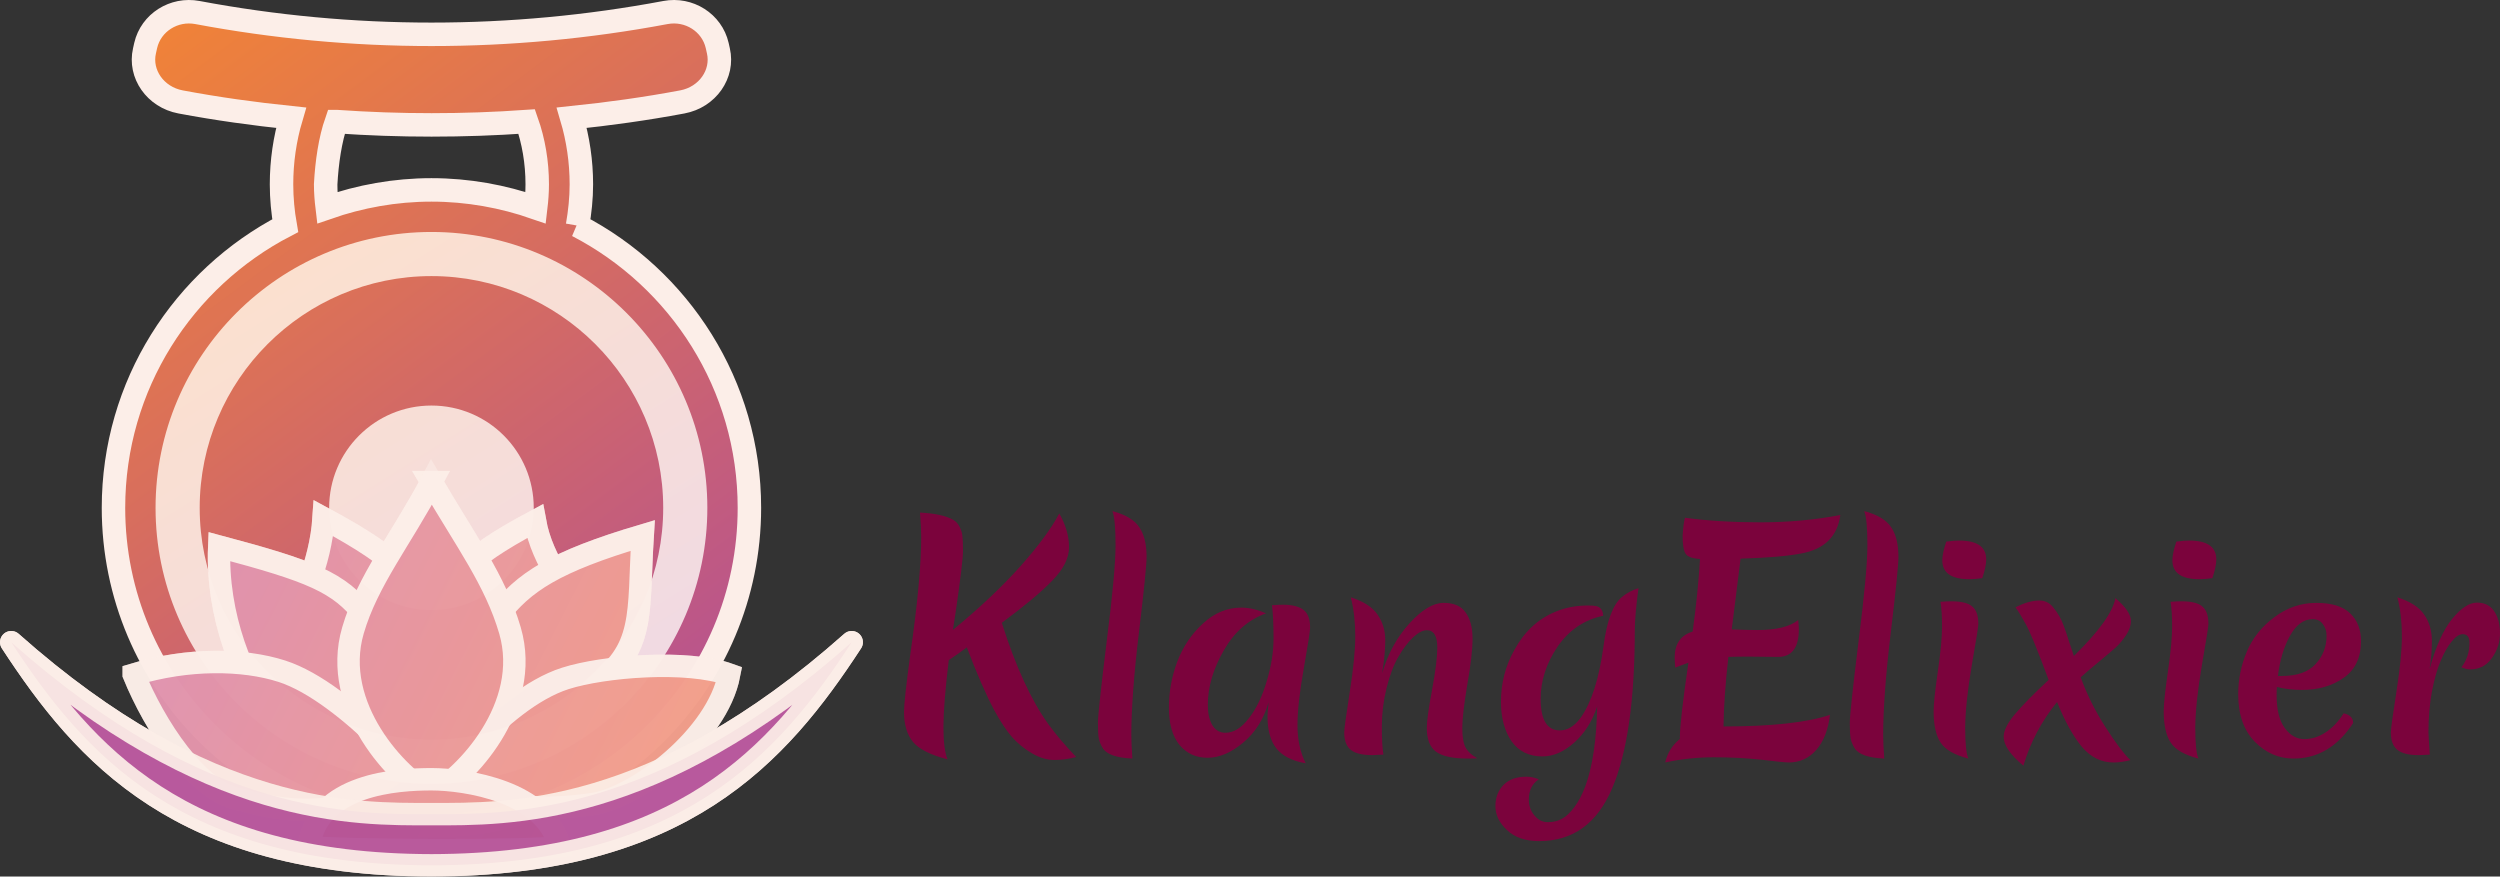<?xml version="1.0" encoding="UTF-8" standalone="no"?>
<svg
   xmlns:dc="http://purl.org/dc/elements/1.1/"
   xmlns:cc="http://creativecommons.org/ns#"
   xmlns:rdf="http://www.w3.org/1999/02/22-rdf-syntax-ns#"
   xmlns:svg="http://www.w3.org/2000/svg"
   xmlns="http://www.w3.org/2000/svg"
   xmlns:xlink="http://www.w3.org/1999/xlink"
   xmlns:sodipodi="http://sodipodi.sourceforge.net/DTD/sodipodi-0.dtd"
   xmlns:inkscape="http://www.inkscape.org/namespaces/inkscape"
   height="118.028"
   width="336.632"
   version="1.1"
   id="svg65"
   sodipodi:docname="klangelixier-logo.svg"
   inkscape:version="0.92.1 r15371">
  <rect width="100%" height="100%" fill="#333333" stroke="none"/>
  <sodipodi:namedview
     pagecolor="#ffffff"
     bordercolor="#666666"
     borderopacity="1"
     objecttolerance="10"
     gridtolerance="10"
     guidetolerance="10"
     inkscape:pageopacity="0"
     inkscape:pageshadow="2"
     inkscape:window-width="1920"
     inkscape:window-height="1149"
     id="namedview67"
     showgrid="false"
     inkscape:zoom="1.1303589"
     inkscape:cx="361.62318"
     inkscape:cy="13.613035"
     inkscape:window-x="0"
     inkscape:window-y="0"
     inkscape:window-maximized="1"
     inkscape:current-layer="svg65"
     fit-margin-top="0"
     fit-margin-left="0"
     fit-margin-right="0"
     fit-margin-bottom="0" />
  <defs
     id="defs21">
    <linearGradient
       id="b">
      <stop
         offset="0"
         stop-color="#f98a2a"
         id="stop2" />
      <stop
         offset="1"
         stop-color="#b34f96"
         id="stop4" />
    </linearGradient>
    <linearGradient
       id="a">
      <stop
         offset="0"
         stop-color="#f97a0e"
         id="stop7" />
      <stop
         offset="1"
         stop-color="#b34f96"
         id="stop9" />
    </linearGradient>
    <linearGradient
       xlink:href="#a"
       id="e"
       x1="893.065"
       y1="1177.436"
       x2="721.974"
       y2="1088.51"
       gradientUnits="userSpaceOnUse" />
    <linearGradient
       xlink:href="#b"
       id="d"
       gradientUnits="userSpaceOnUse"
       gradientTransform="matrix(0.64,0,0,0.64,259.78,-179.711)"
       x1="-391.352"
       y1="264.684"
       x2="-255.686"
       y2="446.655" />
    <linearGradient
       xlink:href="#a"
       id="c"
       gradientUnits="userSpaceOnUse"
       gradientTransform="matrix(0.64,0,0,0.64,259.78,-179.711)"
       x1="-344.66"
       y1="305.578"
       x2="-255.686"
       y2="446.655" />
    <linearGradient
       xlink:href="#a"
       id="g"
       gradientUnits="userSpaceOnUse"
       x1="896.631"
       y1="1177.436"
       x2="721.974"
       y2="1088.51" />
    <linearGradient
       xlink:href="#a"
       id="h"
       gradientUnits="userSpaceOnUse"
       x1="896.631"
       y1="1177.436"
       x2="721.974"
       y2="1088.51" />
    <linearGradient
       xlink:href="#a"
       id="i"
       gradientUnits="userSpaceOnUse"
       x1="896.631"
       y1="1177.436"
       x2="721.974"
       y2="1088.51" />
    <linearGradient
       xlink:href="#a"
       id="j"
       gradientUnits="userSpaceOnUse"
       x1="896.631"
       y1="1177.436"
       x2="721.974"
       y2="1088.51" />
    <linearGradient
       xlink:href="#a"
       id="k"
       gradientUnits="userSpaceOnUse"
       x1="896.631"
       y1="1177.436"
       x2="721.974"
       y2="1088.51" />
    <linearGradient
       xlink:href="#a"
       id="f"
       gradientUnits="userSpaceOnUse"
       x1="896.631"
       y1="1177.436"
       x2="721.974"
       y2="1088.51" />
    <linearGradient
       xlink:href="#a"
       id="k-2"
       gradientUnits="userSpaceOnUse"
       x1="896.631"
       y1="1177.436"
       x2="721.974"
       y2="1088.51"
       gradientTransform="matrix(1.05,0,0,1.05,-784.5,-251.901)" />
    <linearGradient
       xlink:href="#a"
       id="f-5"
       gradientUnits="userSpaceOnUse"
       x1="896.631"
       y1="1177.436"
       x2="721.974"
       y2="1088.51"
       gradientTransform="matrix(0.697,0,0,0.697,-500.42,-711.004)" />
    <linearGradient
       xlink:href="#b"
       id="d-1"
       gradientUnits="userSpaceOnUse"
       gradientTransform="matrix(0.64,0,0,0.64,57.039,-164.492)"
       x1="-391.352"
       y1="264.684"
       x2="-255.686"
       y2="446.655" />
    <linearGradient
       xlink:href="#a"
       id="c-8"
       gradientUnits="userSpaceOnUse"
       gradientTransform="matrix(0.64,0,0,0.64,57.039,-164.492)"
       x1="-344.66"
       y1="305.578"
       x2="-255.686"
       y2="446.655" />
    <linearGradient
       inkscape:collect="always"
       xlink:href="#a"
       id="linearGradient5640"
       gradientUnits="userSpaceOnUse"
       gradientTransform="matrix(0.697,0,0,0.697,-500.42,-711.004)"
       x1="896.631"
       y1="1177.436"
       x2="721.974"
       y2="1088.51" />
    <linearGradient
       inkscape:collect="always"
       xlink:href="#a"
       id="linearGradient5642"
       gradientUnits="userSpaceOnUse"
       gradientTransform="matrix(0.697,0,0,0.697,-500.42,-711.004)"
       x1="896.631"
       y1="1177.436"
       x2="721.974"
       y2="1088.51" />
    <linearGradient
       inkscape:collect="always"
       xlink:href="#a"
       id="linearGradient5644"
       gradientUnits="userSpaceOnUse"
       gradientTransform="matrix(0.697,0,0,0.697,-500.42,-711.004)"
       x1="896.631"
       y1="1177.436"
       x2="721.974"
       y2="1088.51" />
    <linearGradient
       inkscape:collect="always"
       xlink:href="#a"
       id="linearGradient5646"
       gradientUnits="userSpaceOnUse"
       gradientTransform="matrix(0.697,0,0,0.697,-500.42,-711.004)"
       x1="896.631"
       y1="1177.436"
       x2="721.974"
       y2="1088.51" />
  </defs>
  <g
     style="font-family:'Merienda One';letter-spacing:0;word-spacing:0;fill:#80003d;fill-opacity:0.939;stroke-width:0.2;stroke-opacity:0.953"
     id="g47"
     word-spacing="0"
     letter-spacing="0"
     transform="translate(0.007,-0.005)">
    <path
       inkscape:connector-curvature="0"
       id="path45"
       style="line-height:25px;-inkscape-font-specification:'Merienda One';font-variant-ligatures:discretionary-ligatures historical-ligatures;font-variant-caps:normal;font-variant-numeric:normal;text-align:start"
       d="m 129.221,70.979 q 0.319,0.638 0.359,1.197 0.08,0.559 0.08,2.035 0,1.476 -0.997,8.298 l -0.359,2.314 q 5.386,-4.428 9.096,-8.577 3.71,-4.189 5.226,-7.101 1.317,2.314 1.317,4.548 0,2.194 -2.274,4.508 -2.234,2.314 -6.782,5.665 2.793,8.817 6.263,13.644 1.476,2.035 3.75,4.428 -1.476,0.399 -2.952,0.399 -1.476,0 -3.032,-0.918 -1.556,-0.918 -2.713,-2.234 -1.117,-1.317 -2.314,-3.511 -1.715,-3.231 -3.71,-8.497 -1.117,0.838 -2.434,1.715 -0.718,5.944 -0.718,9.016 0,3.032 0.559,4.348 -3.391,-0.878 -4.628,-2.314 -1.237,-1.476 -1.237,-4.069 0,-1.516 0.838,-7.7 1.476,-10.253 1.476,-15.878 0,-1.197 -0.16,-3.271 3.032,0.16 4.428,0.957 0.598,0.319 0.918,0.997 z m 19.25,29.75 q -0.425,-0.708 -0.531,-1.345 -0.106,-0.673 -0.106,-2.054 0,-1.381 1.168,-10.87 1.204,-9.489 1.204,-13.03 0,-3.541 -0.425,-4.603 2.656,0.708 3.612,2.16 0.991,1.416 0.991,4.037 0,1.558 -1.027,10.127 -1.027,8.569 -1.027,13.809 0,1.133 0.142,3.187 -3.222,-0.142 -4.001,-1.416 z m 14.157,-5.807 q 0,1.664 0.602,2.726 0.637,1.027 1.77,1.027 1.664,0 3.151,-1.947 1.523,-1.947 2.408,-4.992 0.921,-3.045 0.921,-5.772 0,-2.762 -0.212,-4.461 1.062,-0.071 1.487,-0.071 1.806,0 2.726,0.673 0.921,0.673 0.921,2.408 0,0.673 -0.85,5.488 -0.85,4.78 -0.85,7.684 0,2.868 1.098,5.099 -2.656,-0.46 -3.895,-1.947 -1.239,-1.523 -1.239,-4.355 0,-0.496 0.142,-1.912 -0.956,3.364 -3.399,5.417 -2.443,2.054 -4.816,2.054 -2.337,0 -3.789,-1.735 -1.416,-1.77 -1.416,-4.992 0,-3.222 1.133,-6.232 1.168,-3.045 3.47,-5.134 2.302,-2.124 5.134,-2.124 1.629,0 3.328,0.779 -3.576,1.275 -5.701,5.028 -2.124,3.718 -2.124,7.294 z m 31.753,-13.738 q 2.089,0 2.974,1.31 0.921,1.275 0.921,3.505 0,2.195 -0.708,6.196 -0.673,4.001 -0.673,5.842 0,1.806 0.46,2.656 0.46,0.814 1.558,1.416 -0.46,0.035 -1.31,0.035 -2.974,0 -4.249,-0.921 -1.239,-0.921 -1.239,-3.222 0,-1.31 0.708,-5.099 0.708,-3.824 0.708,-5.701 0,-2.337 -1.416,-2.337 -0.814,0 -1.841,0.956 -1.027,0.956 -1.983,2.62 -0.956,1.629 -1.593,4.214 -0.637,2.585 -0.637,5.17 0,2.549 0.212,3.789 -1.133,0.071 -1.487,0.071 -2.018,0 -2.903,-0.708 -0.885,-0.708 -0.885,-2.337 0,-0.708 0.744,-5.453 0.744,-4.745 0.744,-7.542 0,-2.833 -0.602,-5.205 2.585,0.814 3.612,2.337 1.027,1.487 1.027,3.435 0,1.912 -0.425,4.461 1.168,-3.966 3.682,-6.728 2.514,-2.762 4.603,-2.762 z m 19.473,0.354 q 0.673,0 1.027,0.071 0.921,0.177 0.991,1.31 -3.859,0.814 -6.161,4.178 -2.266,3.364 -2.266,7.011 0,4.249 2.585,4.249 1.558,0 2.797,-1.7 2.195,-3.08 3.08,-9.631 0.673,-5.17 2.514,-6.657 0.885,-0.744 2.195,-1.168 -0.496,3.753 -0.496,5.665 0,14.163 -3.045,21.28 -3.01,7.117 -9.843,7.117 -2.762,0 -4.32,-1.487 -1.558,-1.452 -1.558,-3.222 0,-1.735 1.098,-2.868 1.098,-1.098 3.08,-1.098 0.814,0 1.664,0.354 -1.345,0.885 -1.345,2.726 0,1.239 0.744,2.125 0.744,0.921 1.806,0.921 1.098,0 1.912,-0.46 0.814,-0.425 1.664,-1.558 0.85,-1.133 1.487,-2.833 1.452,-3.93 1.593,-10.729 -1.027,3.045 -3.116,4.886 -2.089,1.841 -4.249,1.841 -2.726,0 -4.178,-2.054 -1.416,-2.089 -1.416,-5.311 0,-3.753 1.806,-6.975 2.018,-3.718 5.594,-5.17 1.983,-0.814 4.355,-0.814 z m 25.567,6.92 -3.944,-0.041 q -1.808,0 -2.753,0.041 -0.616,5.464 -0.657,9.367 9.655,0 14.338,-1.561 -0.37,3.04 -1.849,4.725 -1.479,1.684 -3.698,1.684 -0.657,0 -3.698,-0.37 -2.999,-0.329 -6.368,-0.329 -3.369,0 -6.573,0.698 0.452,-1.931 1.972,-3.163 v -0.164 q 0,-2.219 1.15,-10.107 -1.027,0.37 -1.767,0.657 -0.082,-0.904 -0.082,-1.356 0,-2.753 2.424,-3.492 0.74,-5.423 0.986,-9.778 -1.52,-0.082 -1.931,-0.698 -0.411,-0.616 -0.411,-2.424 0.123,-1.849 0.329,-2.424 4.601,0.616 10.148,0.616 5.587,0 10.764,-0.986 -0.575,4.314 -5.259,5.177 -2.753,0.534 -8.176,0.698 -0.041,0.452 -1.191,9.532 2.465,0.082 3.41,0.082 3.903,0 5.546,-1.356 0.082,0.822 0.082,1.232 0,3.739 -2.794,3.739 z M 249.709,100.729 q -0.425,-0.708 -0.531,-1.345 -0.106,-0.673 -0.106,-2.054 0,-1.381 1.168,-10.87 1.204,-9.489 1.204,-13.03 0,-3.541 -0.425,-4.603 2.656,0.708 3.612,2.16 0.991,1.416 0.991,4.037 0,1.558 -1.027,10.127 -1.027,8.569 -1.027,13.809 0,1.133 0.142,3.187 -3.222,-0.142 -4.001,-1.416 z m 16.671,-16.712 q 0,0.531 -0.885,5.594 -0.85,5.028 -0.885,8.321 0,3.258 0.425,4.214 -2.762,-0.708 -3.718,-2.124 -0.956,-1.452 -0.956,-4.214 0,-1.487 0.567,-5.382 0.567,-3.895 0.567,-6.055 0,-2.16 -0.212,-3.328 0.779,-0.071 1.452,-0.071 2.054,0 2.833,0.708 0.814,0.673 0.814,2.337 z m 0.531,-6.161 q -0.991,0.142 -1.735,0.142 -3.647,0 -3.647,-2.549 0,-0.921 0.531,-2.514 0.991,-0.142 1.735,-0.142 3.647,0 3.647,2.549 0,0.921 -0.531,2.514 z m 17.68,24.821 q -2.479,0 -4.284,-2.124 -1.77,-2.16 -3.328,-6.019 -3.116,3.824 -4.532,8.569 -2.656,-2.195 -2.656,-3.895 0,-1.239 1.523,-3.045 1.558,-1.841 4.532,-4.603 -2.266,-6.126 -3.116,-7.577 -0.814,-1.487 -1.346,-2.195 1.77,-0.921 3.222,-0.921 1.168,0 1.912,0.991 0.885,1.098 1.346,2.372 0.46,1.239 0.673,1.983 0.248,0.708 0.708,2.124 5.063,-4.957 5.594,-7.79 2.089,1.77 2.089,3.08 0,0.921 -0.637,1.877 -0.637,0.956 -1.346,1.629 -0.708,0.637 -2.337,1.983 -1.593,1.31 -2.443,2.089 1.239,3.435 3.328,6.692 2.089,3.258 3.364,4.461 -1.275,0.319 -2.266,0.319 z M 297.362,84.016 q 0,0.531 -0.885,5.594 -0.85,5.028 -0.885,8.321 0,3.258 0.425,4.214 -2.762,-0.708 -3.718,-2.124 -0.956,-1.452 -0.956,-4.214 0,-1.487 0.567,-5.382 0.567,-3.895 0.567,-6.055 0,-2.16 -0.212,-3.328 0.779,-0.071 1.452,-0.071 2.054,0 2.833,0.708 0.814,0.673 0.814,2.337 z m 0.531,-6.161 q -0.991,0.142 -1.735,0.142 -3.647,0 -3.647,-2.549 0,-0.921 0.531,-2.514 0.991,-0.142 1.735,-0.142 3.647,0 3.647,2.549 0,0.921 -0.531,2.514 z m 12.014,15.048 q -1.7,0 -3.328,-0.389 -0.035,0.354 -0.035,1.098 0,2.939 1.098,4.426 1.098,1.487 2.62,1.487 1.523,0 2.903,-0.921 1.381,-0.921 2.408,-2.549 1.275,0.283 1.275,1.31 -3.116,4.78 -8.038,4.78 -2.974,0 -5.205,-2.266 -2.231,-2.302 -2.231,-6.373 0,-3.045 1.168,-5.771 1.169,-2.762 3.718,-4.638 2.549,-1.912 5.63,-1.912 3.116,0 4.568,1.416 1.452,1.416 1.452,3.718 0,3.328 -2.337,4.957 -2.301,1.629 -5.665,1.629 z m 1.487,-9.525 q -1.806,0 -3.045,2.231 -1.239,2.231 -1.629,5.417 h 0.531 q 3.08,0 4.532,-1.593 1.487,-1.593 1.487,-3.824 0,-0.921 -0.496,-1.558 -0.46,-0.673 -1.381,-0.673 z m 15.74,6.728 q 1.275,-4.603 3.045,-6.763 1.806,-2.195 3.328,-2.195 1.558,0 2.337,1.169 0.779,1.133 0.779,2.974 0,1.806 -1.098,3.328 -1.062,1.523 -2.939,1.523 -0.496,0 -1.168,-0.283 1.098,-1.381 1.098,-3.328 0,-1.133 -0.921,-1.133 -0.673,0 -1.452,0.956 -0.779,0.921 -1.487,2.585 -0.708,1.629 -1.204,4.214 -0.46,2.549 -0.46,5.453 0,0.354 0.177,3.01 -1.133,0.071 -1.452,0.071 -2.018,0 -2.903,-0.708 -0.885,-0.708 -0.885,-2.337 0,-0.708 0.744,-5.453 0.744,-4.745 0.744,-7.542 0,-2.833 -0.602,-5.205 2.585,0.814 3.612,2.337 1.027,1.487 1.027,3.505 0,1.983 -0.319,3.824 z" />
  </g>
  <g
     id="g5666"
     transform="translate(202.741,-15.22)">
    <path
       sodipodi:nodetypes="csccccccccccscssscccscsccc"
       d="m -124.976,45.6 c 0.319,-1.821 0.517,-3.679 0.517,-5.559 0,-3.082 -0.454,-6.117 -1.296,-8.965 4.984,-0.517 9.954,-1.206 14.892,-2.133 3.403,-0.638 5.568,-3.778 4.855,-6.876 -0.054,-0.24 -0.107,-0.478 -0.16,-0.717 -0.713,-3.1 -3.819,-5.033 -6.957,-4.445 -20.833,3.916 -42.213,3.916 -63.044,0 -3.138,-0.586 -6.244,1.345 -6.957,4.445 -0.054,0.24 -0.107,0.478 -0.16,0.717 -0.713,3.096 1.452,6.236 4.855,6.876 4.936,0.927 9.904,1.616 14.886,2.133 -0.84,2.839 -1.288,5.857 -1.288,8.965 0,1.88 0.178,3.748 0.497,5.568 -13.729,7.131 -23.125,21.453 -23.125,37.993 0,23.646 19.169,42.815 42.815,42.815 23.646,0 42.815,-19.169 42.815,-42.815 0,-16.548 -9.405,-30.876 -23.147,-38.003 z m -6.842,-14.009 c 0.925,2.621 1.416,5.503 1.416,8.45 0,1.062 -0.081,2.112 -0.204,3.152 -4.404,-1.531 -9.114,-2.403 -14.039,-2.403 -4.922,0 -9.633,0.872 -14.035,2.403 -0.125,-1.04 -0.21,-2.09 -0.21,-3.15 -0.38,-14.004 16.07,-7.711 27.071,-8.452 z"
       id="path23-1"
       inkscape:connector-curvature="0"
       style="fill:#ffffff;stroke-width:0.2;stroke-opacity:0.953" />
    <path
       sodipodi:nodetypes="csccccccccccscsssccccscscscc"
       d="m -124.975,45.602 c 0.319,-1.821 0.517,-3.679 0.517,-5.559 0,-3.082 -0.454,-6.117 -1.296,-8.965 4.984,-0.517 9.954,-1.206 14.892,-2.133 3.403,-0.638 5.568,-3.778 4.855,-6.876 -0.054,-0.24 -0.107,-0.478 -0.16,-0.717 -0.713,-3.1 -3.819,-5.033 -6.957,-4.445 -20.833,3.916 -42.213,3.916 -63.044,0 -3.138,-0.586 -6.244,1.345 -6.957,4.445 -0.054,0.24 -0.107,0.478 -0.16,0.717 -0.713,3.096 1.452,6.236 4.855,6.876 4.936,0.927 9.904,1.616 14.886,2.133 -0.84,2.839 -1.288,5.858 -1.288,8.965 0,1.88 0.178,3.748 0.497,5.568 -13.73,7.131 -23.125,21.453 -23.125,37.993 0,23.646 19.169,42.815 42.815,42.815 23.646,0 42.815,-19.169 42.815,-42.815 0,-16.548 -9.405,-30.876 -23.147,-38.003 z m -32.463,-14.009 c 8.532,0.598 17.089,0.598 25.621,0 0.925,2.621 1.416,5.503 1.416,8.45 0,1.062 -0.081,2.112 -0.204,3.152 -4.404,-1.531 -9.114,-2.403 -14.039,-2.403 -4.922,0 -9.633,0.872 -14.035,2.403 -0.125,-1.04 -0.21,-2.09 -0.21,-3.15 0,-2.979 0.519,-5.83 1.45,-8.451 z"
       id="path25-3"
       style="opacity:0.219;fill:url(#c-8);stroke-width:0.133;stroke-opacity:0.953"
       inkscape:connector-curvature="0" />
    <path
       d="m -144.645,52.396 c -17.208,0 -31.207,13.999 -31.207,31.207 0,17.208 13.999,31.207 31.207,31.207 17.208,0 31.207,-13.999 31.207,-31.207 0,-17.206 -13.999,-31.207 -31.207,-31.207 z m 0,44.982 c -7.609,0 -13.775,-6.166 -13.775,-13.775 0,-7.609 6.166,-13.775 13.775,-13.775 7.609,0 13.775,6.167 13.775,13.775 0,7.609 -6.167,13.775 -13.775,13.775 z m 19.67,-51.776 c 0.319,-1.821 0.517,-3.679 0.517,-5.559 0,-3.082 -0.454,-6.117 -1.296,-8.965 4.984,-0.517 9.954,-1.206 14.892,-2.133 3.403,-0.638 5.568,-3.778 4.855,-6.876 -0.054,-0.24 -0.107,-0.478 -0.16,-0.717 -0.713,-3.1 -3.819,-5.033 -6.957,-4.445 -20.833,3.916 -42.213,3.916 -63.044,0 -3.138,-0.586 -6.244,1.345 -6.957,4.445 -0.054,0.24 -0.107,0.478 -0.16,0.717 -0.713,3.096 1.452,6.236 4.855,6.876 4.936,0.927 9.904,1.616 14.886,2.133 -0.84,2.839 -1.288,5.858 -1.288,8.965 0,1.88 0.178,3.748 0.497,5.568 -13.73,7.131 -23.125,21.453 -23.125,37.993 0,23.646 19.169,42.815 42.815,42.815 23.646,0 42.815,-19.169 42.815,-42.815 0,-16.548 -9.405,-30.876 -23.147,-38.003 z m -32.463,-14.009 c 8.532,0.598 17.089,0.598 25.621,0 0.925,2.621 1.416,5.503 1.416,8.45 0,1.062 -0.081,2.112 -0.204,3.152 -4.404,-1.531 -9.114,-2.403 -14.039,-2.403 -4.922,0 -9.633,0.872 -14.035,2.403 -0.125,-1.04 -0.21,-2.09 -0.21,-3.15 0,-2.979 0.519,-5.83 1.45,-8.451 z m 12.793,89.162 c -20.484,0 -37.15,-16.665 -37.15,-37.15 0,-20.484 16.665,-37.15 37.15,-37.15 20.484,0 37.15,16.665 37.15,37.15 0,20.484 -16.663,37.15 -37.15,37.15 z"
       id="path27-3"
       style="fill:url(#d-1);stroke-width:0.133;stroke-opacity:0.953"
       inkscape:connector-curvature="0" />
    <path
       sodipodi:nodetypes="csccccccccccscsssccccscsccc"
       d="m -124.975,45.6 c 0.319,-1.821 0.517,-3.679 0.517,-5.559 0,-3.082 -0.454,-6.117 -1.296,-8.965 4.984,-0.517 9.954,-1.206 14.892,-2.133 3.403,-0.638 5.568,-3.778 4.855,-6.876 -0.054,-0.24 -0.107,-0.478 -0.16,-0.717 -0.713,-3.1 -3.819,-5.033 -6.957,-4.445 -20.833,3.916 -42.213,3.916 -63.044,0 -3.138,-0.586 -6.244,1.345 -6.957,4.445 -0.054,0.24 -0.107,0.478 -0.16,0.717 -0.713,3.096 1.452,6.236 4.855,6.876 4.936,0.927 9.904,1.616 14.886,2.133 -0.84,2.839 -1.288,5.858 -1.288,8.965 0,1.88 0.178,3.748 0.497,5.568 -13.73,7.131 -23.125,21.453 -23.125,37.993 0,23.646 19.169,42.815 42.815,42.815 23.646,0 42.815,-19.169 42.815,-42.815 0,-16.548 -9.405,-30.876 -23.147,-38.003 z m -32.463,-14.009 c 8.532,0.598 17.089,0.598 25.621,0 0.925,2.621 1.416,5.503 1.416,8.45 0,1.062 -0.081,2.112 -0.204,3.152 -4.404,-1.531 -9.114,-2.403 -14.039,-2.403 -4.923,0 -9.633,0.872 -14.035,2.403 -0.125,-1.04 -0.21,-2.09 -0.21,-3.15 0.16,-2.984 0.606,-6.024 1.45,-8.452 z"
       id="path29-3"
       inkscape:connector-curvature="0"
       style="fill:none;stroke:#fceee8;stroke-width:3.16;stroke-opacity:1" />
    <g
       transform="translate(-202.74,15.219)"
       id="g43-7"
       style="opacity:0.959;fill:#ffd5f6;stroke:#fceee8;stroke-width:4.331;stroke-opacity:1">
      <path
         d="m 43.57,69.778 c -0.81,12.303 -10.84,21.962 -6.885,26.974 6.824,8.649 15.288,6.804 21.408,10.276 -1.075,-10.212 2.882,-21.122 7e-4,-24.87 C 54.603,77.618 54.793,75.834 43.57,69.778 Z m 14.523,37.25 c 6.12,-3.471 14.781,-5.728 21.606,-14.377 7.327,-5.185 -5.652,-11.292 -7.666,-22.482 -10.246,5.47 -10.448,7.449 -13.939,11.989 -2.881,3.747 1.075,14.658 -7e-4,24.87 z"
         id="path31-9"
         inkscape:connector-curvature="0"
         style="stroke-width:3.019" />
      <path
         d="m 29.516,73.597 c -0.396,9.265 3.214,18.142 7.17,23.154 6.824,8.649 15.288,6.804 21.408,10.276 C 57.018,96.815 52.041,86.661 49.16,82.914 45.67,78.374 41.843,76.891 29.516,73.597 Z m 28.578,33.43 c 6.12,-3.471 14.781,-5.728 21.606,-14.377 7.327,-5.185 6.173,-9.898 6.84,-20.548 -11.904,3.537 -16.02,6.272 -19.511,10.812 -2.881,3.747 -7.86,13.901 -8.935,24.114 z"
         id="path33-8"
         inkscape:connector-curvature="0"
         style="stroke-width:3.019" />
      <path
         d="m 18.006,90.82 c 2.768,6.785 8.629,16.038 14.513,16.872 12.996,3.768 16.898,-1.625 25.575,-0.665 0,0 -11.136,-13.762 -20.171,-16.656 -5.15,-1.649 -12.601,-1.775 -19.917,0.448 z m 40.088,16.208 c 8.677,-0.961 8.87,3.065 21.67,1.251 5.884,-0.834 16.823,-9.111 18.419,-17.458 -5.642,-2.028 -16.915,-1.121 -22.065,0.528 -9.036,2.893 -18.025,15.679 -18.025,15.679 z"
         id="path35-6"
         inkscape:connector-curvature="0"
         style="stroke-width:3.019" />
      <path
         d="m 58.093,64.918 c -4.093,7.712 -8.596,13.208 -10.569,19.968 -3.008,10.304 6.127,19.835 10.569,22.141 4.442,-2.306 13.579,-11.837 10.571,-22.141 C 66.692,78.126 62.738,72.906 58.093,64.918 Z"
         id="path37-7"
         inkscape:connector-curvature="0"
         style="stroke-width:3.019" />
      <path
         d="m 58.093,104.928 c -4.506,7e-4 -15.434,0.589 -16.526,9.12 3.598,0.472 29.961,0.664 33.775,0 -1.748,-7.547 -12.741,-9.119 -17.247,-9.12 z"
         id="path39-0"
         inkscape:connector-curvature="0"
         style="stroke-width:3.019" />
      <path
         d="m 1.509,86.473 c 9.869,15.114 22.848,29.982 56.572,30.043 0.009,0 0.018,3e-5 0.027,0 33.724,-0.062 46.703,-14.93 56.572,-30.043 -26.541,23.587 -46.276,23.152 -56.584,23.152 -10.309,0 -30.045,0.435 -56.587,-23.152 z"
         id="path41-4"
         inkscape:connector-curvature="0"
         style="stroke-width:3.019;stroke-linecap:round;stroke-linejoin:round" />
    </g>
    <g
       transform="translate(-202.741,15.22)"
       style="opacity:0.528"
       id="g4773">
      <path
         d="M 43.573,69.779 C 42.762,82.083 32.733,91.741 36.688,96.753 43.512,105.402 51.976,103.558 58.096,107.029 57.021,96.817 60.978,85.907 58.097,82.159 54.606,77.619 54.796,75.835 43.573,69.779 Z m 14.524,37.25 c 6.12,-3.471 14.781,-5.728 21.606,-14.377 7.327,-5.185 -5.652,-11.293 -7.666,-22.482 -10.246,5.47 -10.448,7.449 -13.939,11.989 -2.881,3.747 1.074,14.658 -6.97e-4,24.87 z"
         id="path49-8"
         style="fill:url(#linearGradient5640);stroke:#fceee8;stroke-width:3.019;stroke-opacity:1"
         inkscape:connector-curvature="0" />
      <path
         d="m 29.518,73.599 c -0.396,9.265 3.214,18.142 7.17,23.154 6.824,8.649 15.288,6.804 21.408,10.276 C 57.021,96.817 52.044,86.663 49.163,82.915 45.672,78.375 41.846,76.893 29.518,73.599 Z m 28.578,33.43 c 6.12,-3.471 14.781,-5.728 21.606,-14.377 7.327,-5.185 6.173,-9.898 6.84,-20.548 -11.904,3.537 -16.02,6.272 -19.511,10.812 -2.881,3.747 -7.86,13.901 -8.935,24.114 z"
         id="path51-4"
         style="fill:url(#linearGradient5642);stroke:#fceee8;stroke-width:3.019;stroke-opacity:1"
         inkscape:connector-curvature="0" />
      <path
         d="m 18.008,90.821 c 2.768,6.785 8.629,16.038 14.513,16.872 12.996,3.768 16.898,-1.625 25.575,-0.665 0,0 -11.136,-13.762 -20.171,-16.656 -5.15,-1.649 -12.601,-1.775 -19.917,0.448 z m 40.088,16.208 c 8.677,-0.961 8.87,3.065 21.67,1.251 5.884,-0.834 16.823,-9.111 18.419,-17.458 -5.642,-2.028 -16.915,-1.121 -22.065,0.528 -9.036,2.893 -18.025,15.679 -18.025,15.679 z"
         id="path53-8"
         style="fill:url(#linearGradient5644);stroke:#fceee8;stroke-width:3.019;stroke-opacity:1"
         inkscape:connector-curvature="0" />
      <path
         d="M 58.096,64.92 C 54.004,72.631 49.5,78.127 47.527,84.888 44.519,95.192 53.654,104.723 58.096,107.029 62.538,104.723 71.675,95.192 68.668,84.888 66.694,78.127 62.741,72.908 58.096,64.92 Z"
         id="path55-1"
         style="fill:url(#linearGradient5646);stroke:#fceee8;stroke-width:3.019;stroke-opacity:1"
         inkscape:connector-curvature="0" />
      <path
         d="m 58.096,104.93 c -4.506,7e-4 -15.434,0.589 -16.526,9.12 3.598,0.472 29.961,0.664 33.775,0 -1.748,-7.547 -12.741,-9.119 -17.247,-9.12 z"
         id="path57-6"
         style="fill:url(#f-5);stroke:#fceee8;stroke-width:3.019;stroke-opacity:1"
         inkscape:connector-curvature="0" />
    </g>
    <path
       inkscape:connector-curvature="0"
       style="opacity:0.923;fill:url(#k-2);stroke:#fceee8;stroke-width:3.019;stroke-linecap:round;stroke-linejoin:round;stroke-opacity:1"
       id="path59-8"
       d="m -201.228,101.696 c 9.869,15.114 22.848,29.982 56.573,30.043 0.009,0 0.018,2e-5 0.027,0 33.725,-0.062 46.704,-14.93 56.573,-30.043 -26.541,23.587 -46.276,23.152 -56.585,23.152 -10.309,0 -30.046,0.435 -56.587,-23.152 z" />
  </g>
</svg>
